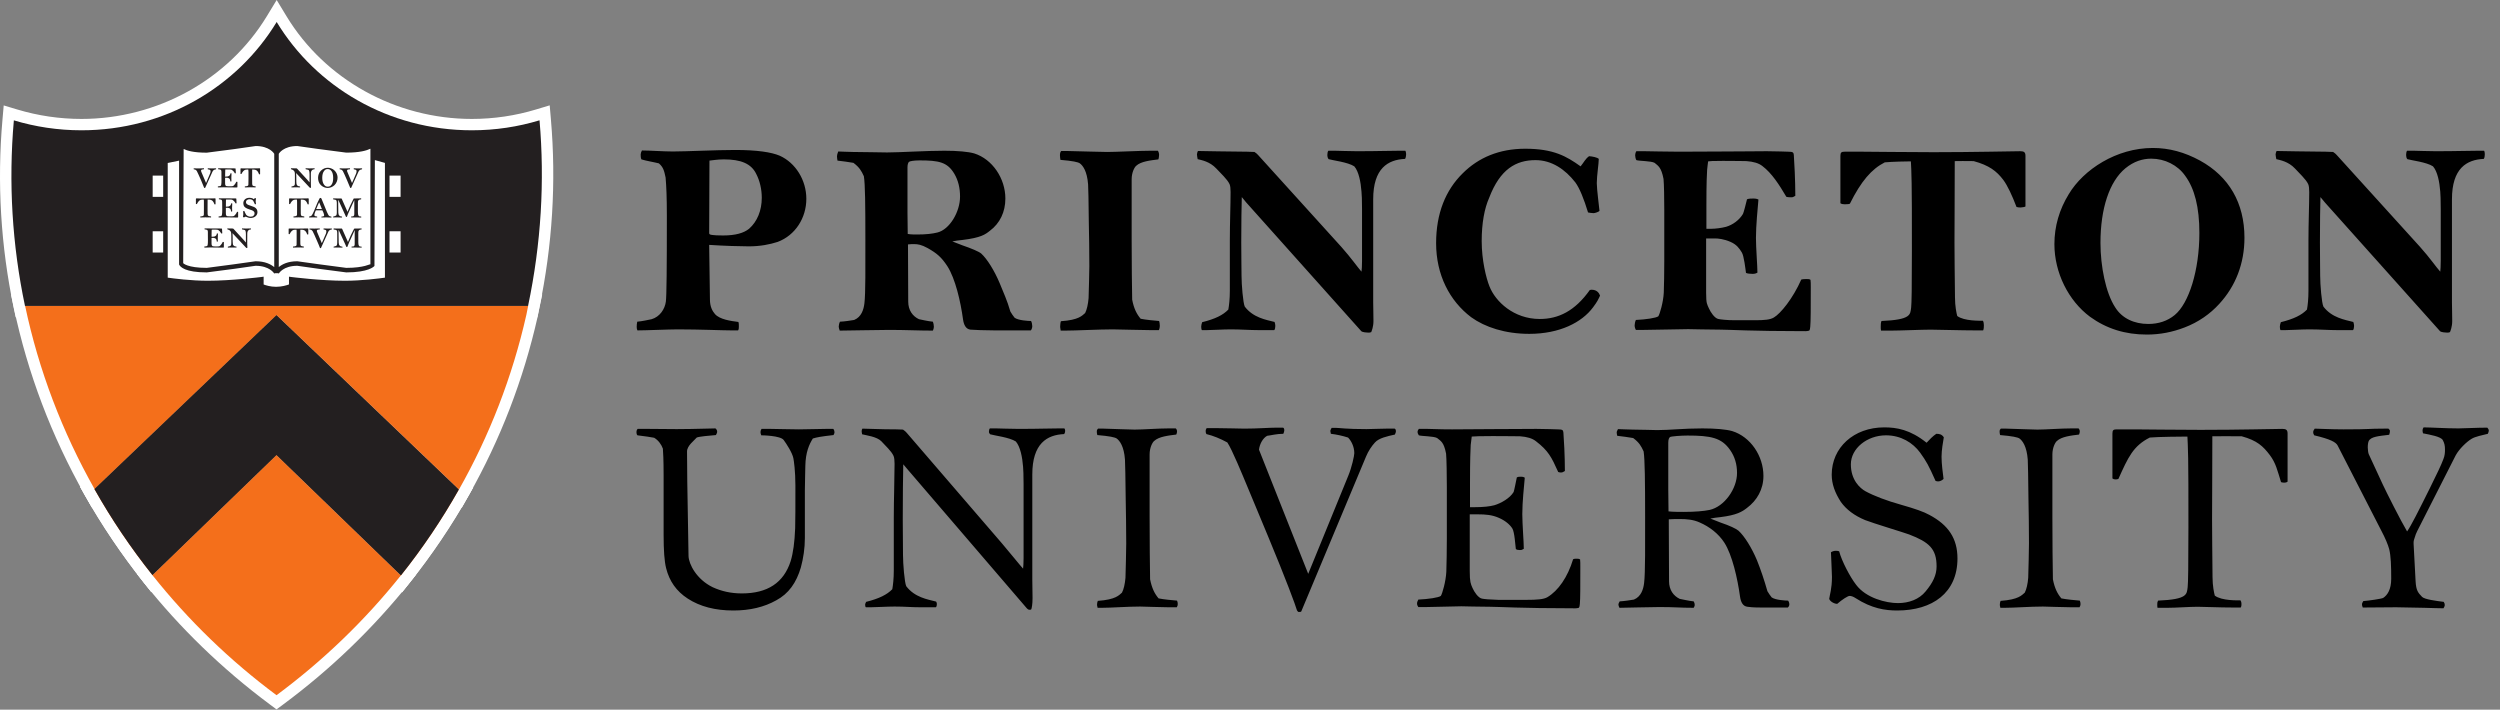 <svg width="155" height="44" viewBox="0 0 155 44" fill="none" xmlns="http://www.w3.org/2000/svg">
<rect x="0" y="0" width="155" height="44" fill="#808080" stroke="none"/>
<path d="M16.933 43.386C14.026 41.223 11.415 38.697 9.172 35.876L8.974 35.627L17.139 27.723L25.33 35.646L25.131 35.896C22.885 38.708 20.27 41.228 17.357 43.386L17.144 43.543L16.933 43.386Z" fill="white"/>
<path d="M17.139 27.232L16.645 27.709L8.956 35.153L8.498 35.596L8.895 36.095C11.156 38.94 13.79 41.487 16.721 43.667L17.144 43.983L17.568 43.669C20.506 41.492 23.143 38.95 25.408 36.116L25.807 35.616L25.348 35.172L17.633 27.709L17.139 27.232ZM17.139 28.215L24.853 35.677C22.615 38.479 20.019 40.973 17.145 43.103C14.24 40.943 11.659 38.435 9.45 35.657L17.139 28.215Z" fill="white"/>
<path d="M17.148 20.025L5.777 30.89L5.553 30.493C3.515 26.884 2.053 23.027 1.21 19.03L1.12 18.606H33.183L32.983 19.581C32.114 23.429 30.696 27.108 28.765 30.524L28.54 30.921L17.148 20.025Z" fill="white"/>
<path d="M33.619 18.253H0.684L0.863 19.102C1.714 23.134 3.188 27.024 5.244 30.666L5.692 31.459L6.352 30.828L17.147 20.514L27.965 30.859L28.625 31.489L29.073 30.696C31.021 27.252 32.452 23.54 33.328 19.663L33.387 19.368L33.44 19.102L33.619 18.253ZM32.747 18.958C32.709 19.142 32.676 19.324 32.636 19.509C31.759 23.394 30.334 27.029 28.456 30.351L17.147 19.536L5.862 30.32C3.864 26.784 2.4 22.958 1.556 18.958L32.747 18.958Z" fill="white"/>
<path d="M17.141 28.706L9.417 36.182L9.173 35.876C7.82 34.174 6.599 32.363 5.546 30.493L5.412 30.254L17.141 19.047L28.891 30.286L28.758 30.523C27.696 32.403 26.477 34.211 25.132 35.896L24.889 36.201L17.141 28.706Z" fill="white"/>
<path d="M17.141 18.559L16.651 19.028L5.364 29.813L4.969 30.19L5.237 30.665C6.3 32.55 7.531 34.378 8.896 36.096L9.383 36.708L9.946 36.163L17.141 29.198L24.361 36.182L24.922 36.726L25.41 36.114C26.766 34.415 27.996 32.591 29.067 30.696L29.335 30.22L28.94 29.843L17.632 19.029L17.141 18.559ZM17.141 19.537L28.449 30.351C27.395 32.219 26.193 33.999 24.855 35.677L17.141 28.215L9.452 35.658C8.11 33.971 6.906 32.187 5.854 30.321L17.141 19.537Z" fill="white"/>
<path d="M17.141 28.706L9.417 36.182L9.173 35.876C7.82 34.174 6.599 32.363 5.546 30.493L5.412 30.254L17.141 19.047L28.891 30.286L28.758 30.523C27.696 32.403 26.477 34.211 25.132 35.896L24.889 36.201L17.141 28.706Z" fill="white"/>
<path d="M17.141 18.559L16.651 19.028L5.364 29.813L4.969 30.19L5.237 30.665C6.3 32.55 7.531 34.378 8.896 36.096L9.383 36.708L9.946 36.163L17.141 29.198L24.361 36.182L24.922 36.726L25.41 36.114C26.766 34.415 27.996 32.591 29.067 30.696L29.335 30.22L28.94 29.843L17.632 19.029L17.141 18.559ZM17.141 19.537L28.449 30.351C27.395 32.219 26.193 33.999 24.855 35.677L17.141 28.215L9.452 35.658C8.11 33.971 6.906 32.187 5.854 30.321L17.141 19.537Z" fill="white"/>
<path d="M1.261 19.319L1.202 19.039C0.399 15.221 0.164 11.315 0.507 7.43L0.545 6.998L0.963 7.124C2.284 7.523 3.66 7.726 5.052 7.726C9.883 7.726 14.404 5.218 16.851 1.182L17.154 0.682L17.458 1.182C19.901 5.218 24.422 7.726 29.253 7.726C30.649 7.726 32.026 7.522 33.348 7.122L33.766 6.995L33.803 7.428C34.139 11.283 33.897 15.189 33.086 19.039L33.028 19.319L1.261 19.319Z" fill="white"/>
<path d="M17.154 0L16.547 1C14.165 4.931 9.759 7.374 5.052 7.374C3.701 7.374 2.358 7.176 1.066 6.787L0.23 6.536L0.155 7.399C-0.192 11.317 0.045 15.263 0.855 19.112L0.973 19.672H33.315L33.433 19.112C34.251 15.227 34.494 11.286 34.156 7.398L34.081 6.531L33.244 6.784C31.956 7.175 30.613 7.374 29.254 7.374C24.545 7.374 20.141 4.932 17.76 1.001L17.154 0ZM17.154 1.365C19.586 5.38 24.093 8.078 29.254 8.078C30.717 8.078 32.125 7.861 33.451 7.459C33.777 11.222 33.556 15.089 32.739 18.967H1.549C0.752 15.186 0.52 11.309 0.859 7.461C2.183 7.861 3.591 8.078 5.052 8.078C10.211 8.078 14.719 5.38 17.154 1.365Z" fill="white"/>
<path d="M9.45 35.658C11.659 38.435 14.239 40.943 17.145 43.103C20.019 40.973 22.615 38.479 24.853 35.677L17.139 28.215L9.45 35.658Z" fill="#F46F1B"/>
<path d="M5.862 30.321L17.148 19.536L28.456 30.351C30.334 27.029 31.76 23.394 32.637 19.509C32.675 19.324 32.709 19.143 32.747 18.958H1.556C2.4 22.958 3.864 26.784 5.862 30.321Z" fill="#F46F1B"/>
<path d="M5.855 30.32C6.906 32.187 8.109 33.971 9.451 35.658L17.141 28.215L24.855 35.677C26.193 33.999 27.395 32.218 28.449 30.351L17.141 19.536L5.855 30.32Z" fill="#F46F1B"/>
<path d="M17.141 27.724L9.488 35.132C8.309 33.621 7.238 32.027 6.298 30.385L17.141 20.025L28.006 30.416C27.058 32.067 25.993 33.65 24.82 35.151L17.141 27.724Z" fill="#231F20"/>
<path d="M17.141 19.536L5.854 30.32C6.906 32.187 8.11 33.97 9.452 35.658L17.141 28.215L24.855 35.677C26.193 34 27.395 32.218 28.449 30.351L17.141 19.536ZM17.141 20.514L27.56 30.479C26.722 31.916 25.794 33.301 24.782 34.623L17.635 27.71L17.141 27.232L16.647 27.71L9.526 34.604C8.509 33.272 7.576 31.88 6.743 30.449L17.141 20.514ZM33.451 7.459C32.125 7.861 30.717 8.078 29.254 8.078C24.093 8.078 19.586 5.381 17.154 1.364C14.719 5.381 10.211 8.078 5.052 8.078C3.591 8.078 2.183 7.861 0.859 7.462C0.52 11.309 0.752 15.186 1.549 18.967H32.74C33.556 15.089 33.777 11.221 33.451 7.459Z" fill="#231F20"/>
<path d="M24.836 12.205V10.886H24.026V9.955L23.176 9.719H23.115V8.929C23.115 8.929 22.822 9.279 21.477 9.279C20.204 9.279 19.457 8.868 18.444 8.868C17.47 8.868 17.172 9.422 17.172 9.422V9.741H17.138V9.422C17.138 9.422 16.834 8.868 15.866 8.868C14.853 8.868 14.106 9.282 12.834 9.282C11.489 9.282 11.256 8.932 11.256 8.932V9.763H11.201L10.279 9.955V10.886H9.466V12.205H10.279V14.338H9.466V15.659H10.279V17.299C10.279 17.299 11.643 17.512 12.905 17.512C14.397 17.512 15.258 17.297 16.226 17.277V17.693C16.226 17.693 16.616 17.886 17.136 17.886C17.662 17.886 18.079 17.693 18.079 17.693V17.277C19.045 17.297 19.906 17.511 21.405 17.511C22.662 17.511 24.026 17.299 24.026 17.299V15.659H24.836V14.338H24.026V12.205H24.836Z" fill="white"/>
<path d="M23.866 17.214C23.52 17.264 22.414 17.407 21.386 17.407C19.912 17.407 18.094 17.178 18.076 17.176L17.917 17.154V17.635C17.777 17.688 17.471 17.782 17.114 17.782C16.764 17.782 16.478 17.688 16.345 17.638V17.154L16.186 17.176C16.168 17.178 14.349 17.407 12.883 17.407C11.852 17.407 10.746 17.264 10.399 17.214V10.105C10.529 10.08 10.915 9.998 11.103 9.959V16.399C11.172 16.547 11.468 16.889 12.821 16.889L14.534 16.666L15.843 16.479C16.717 16.479 16.992 16.941 17.003 16.96L17.044 16.938H17.246L17.284 16.96C17.296 16.941 17.565 16.479 18.433 16.479L19.741 16.663L21.468 16.889C22.839 16.889 23.182 16.531 23.216 16.489L23.242 9.926C23.422 9.976 23.752 10.067 23.866 10.1V17.214ZM11.386 9.236C11.612 9.348 12.019 9.466 12.821 9.466L14.547 9.241L15.854 9.054C16.713 9.054 16.987 9.51 17.003 9.535V16.561C16.793 16.388 16.442 16.198 15.843 16.198L14.473 16.39L12.821 16.608C11.612 16.608 11.361 16.319 11.358 16.317C11.358 16.317 11.383 9.715 11.386 9.236ZM17.284 9.535C17.296 9.516 17.565 9.054 18.433 9.054L19.741 9.238L21.468 9.463C22.304 9.463 22.73 9.334 22.966 9.221V16.388C22.948 16.352 22.608 16.608 21.468 16.608L19.802 16.388L18.433 16.198C17.84 16.198 17.492 16.388 17.284 16.558V9.535ZM23.244 9.632L23.248 8.621L23.002 8.88C22.999 8.883 22.697 9.183 21.468 9.183L19.802 8.962L18.433 8.773C17.681 8.773 17.307 9.078 17.143 9.263C16.979 9.078 16.601 8.773 15.854 8.773L14.486 8.966L12.821 9.185C11.612 9.185 11.361 8.897 11.358 8.894L11.107 8.588L11.103 8.977V9.67L10.117 9.877V17.459L10.236 17.476C10.25 17.479 11.625 17.69 12.883 17.69C14.125 17.69 15.598 17.528 16.063 17.473V17.817L16.14 17.858C16.159 17.867 16.567 18.065 17.114 18.065C17.665 18.065 18.099 17.867 18.117 17.858L18.199 17.82V17.473C18.664 17.528 20.138 17.69 21.386 17.69C22.64 17.69 24.017 17.479 24.03 17.476L24.15 17.459V9.885L23.244 9.632Z" fill="#231F20"/>
<path d="M13.392 10.498C13.281 10.506 13.209 10.563 13.176 10.638L12.722 11.643C12.722 11.643 12.7 11.659 12.686 11.659C12.673 11.659 12.655 11.643 12.644 11.612C12.633 11.577 12.578 11.436 12.459 11.161L12.312 10.833C12.26 10.712 12.219 10.632 12.205 10.608C12.152 10.517 12.086 10.508 12.014 10.498C12.005 10.487 12.005 10.476 12.005 10.467C12.005 10.456 12.005 10.451 12.011 10.437H12.086C12.171 10.437 12.243 10.443 12.307 10.443C12.382 10.443 12.506 10.434 12.589 10.434H12.639C12.647 10.437 12.65 10.454 12.65 10.461C12.65 10.467 12.65 10.487 12.644 10.494C12.589 10.501 12.465 10.498 12.465 10.574C12.465 10.591 12.467 10.621 12.476 10.641L12.775 11.345L13.023 10.762C13.046 10.714 13.057 10.661 13.056 10.608C13.056 10.541 13.01 10.512 12.885 10.498C12.883 10.489 12.877 10.478 12.877 10.47C12.877 10.459 12.883 10.443 12.885 10.434H12.921C12.977 10.434 13.032 10.443 13.156 10.443C13.178 10.443 13.264 10.437 13.306 10.437H13.392C13.397 10.448 13.403 10.454 13.403 10.465C13.403 10.473 13.397 10.489 13.392 10.498ZM14.656 11.623C14.293 11.623 14.098 11.616 14.047 11.616C14.009 11.616 13.921 11.612 13.876 11.612C13.826 11.612 13.71 11.621 13.582 11.621L13.511 11.618C13.505 11.607 13.505 11.601 13.505 11.59C13.505 11.582 13.505 11.569 13.508 11.558C13.604 11.549 13.674 11.533 13.691 11.518C13.71 11.494 13.724 11.444 13.729 11.337C13.729 11.282 13.732 11.222 13.732 11.158C13.732 11.068 13.729 10.957 13.729 10.825V10.638C13.726 10.509 13.662 10.509 13.527 10.492C13.525 10.481 13.522 10.47 13.522 10.462C13.522 10.453 13.525 10.434 13.533 10.431H13.599C13.644 10.431 13.762 10.434 13.989 10.434C14.197 10.434 14.399 10.437 14.443 10.437C14.47 10.437 14.551 10.44 14.568 10.44C14.595 10.44 14.607 10.442 14.607 10.467L14.623 10.737C14.607 10.745 14.603 10.748 14.59 10.748C14.579 10.748 14.57 10.748 14.562 10.745C14.482 10.611 14.443 10.583 14.382 10.539C14.36 10.522 14.327 10.511 14.277 10.509C14.261 10.509 14.219 10.506 14.117 10.506C14.034 10.506 13.992 10.509 13.981 10.509C13.967 10.509 13.97 10.509 13.965 10.555C13.961 10.583 13.959 10.638 13.959 10.794V10.949H14C14.053 10.949 14.105 10.943 14.136 10.935C14.183 10.921 14.233 10.888 14.258 10.85C14.269 10.836 14.28 10.77 14.286 10.751C14.293 10.745 14.308 10.743 14.324 10.743C14.335 10.742 14.346 10.745 14.355 10.751C14.352 10.8 14.344 10.891 14.344 11.007C14.344 11.065 14.349 11.191 14.349 11.244C14.338 11.252 14.333 11.252 14.316 11.252C14.308 11.252 14.291 11.252 14.283 11.249C14.271 11.148 14.255 11.079 14.169 11.043C14.122 11.023 14.083 11.018 14.036 11.018C14.011 11.018 13.981 11.021 13.956 11.023V11.335C13.956 11.406 13.961 11.45 13.972 11.475C13.981 11.494 14.009 11.535 14.045 11.54C14.061 11.543 14.092 11.549 14.155 11.549H14.327C14.371 11.549 14.435 11.543 14.457 11.529C14.499 11.502 14.609 11.384 14.648 11.273C14.665 11.268 14.673 11.268 14.684 11.268C14.695 11.268 14.706 11.271 14.72 11.277V11.59C14.72 11.621 14.7 11.623 14.656 11.623ZM16.095 10.809C16.087 10.809 16.075 10.805 16.062 10.805C16.034 10.731 16 10.665 15.973 10.629C15.923 10.569 15.876 10.527 15.752 10.514C15.724 10.511 15.657 10.511 15.635 10.511L15.633 11.037C15.633 11.119 15.633 11.216 15.635 11.398C15.639 11.535 15.699 11.535 15.843 11.554C15.852 11.568 15.854 11.579 15.854 11.587C15.854 11.598 15.851 11.608 15.846 11.618H15.794C15.71 11.618 15.544 11.612 15.492 11.612C15.456 11.612 15.274 11.621 15.187 11.621C15.179 11.607 15.176 11.607 15.176 11.587C15.176 11.579 15.179 11.568 15.185 11.557C15.376 11.543 15.395 11.507 15.4 11.447C15.406 11.409 15.406 11.251 15.406 11.092V10.657C15.406 10.602 15.403 10.547 15.395 10.511C15.359 10.511 15.243 10.511 15.209 10.525C15.112 10.56 15.043 10.641 14.969 10.787C14.96 10.789 14.946 10.789 14.938 10.789C14.927 10.789 14.916 10.787 14.911 10.778V10.473C14.911 10.445 14.913 10.437 14.946 10.437C14.975 10.437 15.019 10.44 15.077 10.44C15.118 10.44 15.292 10.442 15.511 10.442C15.799 10.442 16.012 10.434 16.067 10.434C16.095 10.434 16.115 10.434 16.126 10.445C16.128 10.451 16.126 10.473 16.126 10.489V10.794C16.12 10.805 16.106 10.809 16.095 10.809ZM13.334 12.672C13.322 12.672 13.314 12.669 13.297 12.669C13.273 12.595 13.239 12.529 13.209 12.493C13.162 12.432 13.113 12.391 12.987 12.378C12.96 12.374 12.894 12.374 12.872 12.374L12.869 12.9C12.869 12.983 12.869 13.079 12.872 13.261C12.874 13.399 12.938 13.399 13.082 13.418C13.088 13.428 13.09 13.439 13.09 13.451C13.09 13.462 13.09 13.47 13.084 13.481H13.032C12.947 13.481 12.78 13.476 12.73 13.476C12.694 13.476 12.511 13.484 12.423 13.484C12.418 13.47 12.415 13.47 12.415 13.451C12.415 13.443 12.418 13.432 12.42 13.421C12.611 13.407 12.631 13.371 12.639 13.311C12.642 13.272 12.642 13.115 12.642 12.955V12.52C12.642 12.465 12.642 12.411 12.633 12.374C12.597 12.374 12.478 12.374 12.445 12.389C12.349 12.424 12.282 12.504 12.208 12.65C12.196 12.652 12.183 12.652 12.174 12.652C12.169 12.653 12.164 12.652 12.159 12.65C12.154 12.648 12.15 12.645 12.146 12.641V12.336C12.146 12.309 12.152 12.3 12.183 12.3C12.213 12.3 12.254 12.303 12.312 12.303C12.357 12.303 12.531 12.306 12.75 12.306C13.035 12.306 13.25 12.298 13.303 12.298C13.334 12.298 13.353 12.298 13.361 12.309C13.367 12.314 13.364 12.336 13.364 12.353V12.658C13.361 12.662 13.356 12.666 13.351 12.669C13.345 12.671 13.339 12.672 13.334 12.672ZM14.7 13.487C14.341 13.487 14.141 13.478 14.095 13.478C14.055 13.478 13.967 13.476 13.92 13.476C13.873 13.476 13.754 13.484 13.63 13.484L13.557 13.481C13.552 13.47 13.55 13.465 13.55 13.454C13.55 13.445 13.55 13.432 13.555 13.421C13.652 13.412 13.721 13.396 13.734 13.382C13.756 13.358 13.768 13.307 13.774 13.2C13.776 13.146 13.779 13.085 13.779 13.022C13.779 12.931 13.776 12.821 13.776 12.688C13.776 12.595 13.774 12.54 13.774 12.501C13.771 12.372 13.71 12.372 13.574 12.355C13.569 12.346 13.566 12.336 13.566 12.325C13.566 12.317 13.572 12.297 13.579 12.295H13.643C13.69 12.295 13.807 12.297 14.033 12.297C14.244 12.297 14.443 12.3 14.49 12.3C14.515 12.3 14.598 12.303 14.611 12.303C14.642 12.303 14.653 12.306 14.653 12.331L14.667 12.601C14.653 12.609 14.648 12.612 14.634 12.612C14.626 12.612 14.617 12.612 14.606 12.609C14.529 12.474 14.49 12.446 14.427 12.402C14.405 12.386 14.374 12.375 14.324 12.372C14.307 12.372 14.266 12.369 14.161 12.369C14.081 12.369 14.037 12.372 14.028 12.372C14.011 12.372 14.014 12.372 14.009 12.418C14.009 12.446 14.006 12.501 14.006 12.658V12.812H14.044C14.1 12.812 14.152 12.807 14.18 12.799C14.23 12.785 14.277 12.752 14.305 12.713C14.313 12.699 14.327 12.634 14.33 12.614C14.342 12.608 14.355 12.605 14.368 12.605C14.383 12.605 14.394 12.609 14.401 12.614C14.399 12.663 14.388 12.754 14.388 12.87C14.388 12.928 14.396 13.055 14.396 13.107C14.383 13.115 14.379 13.115 14.363 13.115C14.352 13.115 14.338 13.115 14.327 13.113C14.316 13.01 14.302 12.942 14.213 12.906C14.166 12.886 14.128 12.881 14.084 12.881C14.059 12.881 14.028 12.884 14.003 12.886V13.198C14.003 13.269 14.009 13.313 14.017 13.338C14.028 13.358 14.055 13.398 14.089 13.404C14.106 13.407 14.139 13.412 14.199 13.412H14.374C14.418 13.412 14.479 13.407 14.501 13.393C14.545 13.365 14.656 13.247 14.695 13.137C14.708 13.131 14.72 13.131 14.731 13.131C14.739 13.131 14.753 13.135 14.764 13.14V13.454C14.764 13.484 14.744 13.487 14.7 13.487ZM15.541 13.514C15.441 13.514 15.331 13.476 15.264 13.443C15.251 13.436 15.236 13.432 15.22 13.431C15.207 13.431 15.171 13.451 15.132 13.478C15.104 13.478 15.071 13.465 15.063 13.443C15.063 13.418 15.085 13.344 15.085 13.297C15.085 13.269 15.076 13.135 15.074 13.104C15.085 13.088 15.107 13.079 15.126 13.079H15.146C15.171 13.129 15.22 13.258 15.257 13.311C15.331 13.396 15.441 13.434 15.522 13.434C15.611 13.434 15.677 13.418 15.716 13.376C15.771 13.324 15.782 13.291 15.782 13.233C15.782 13.189 15.774 13.153 15.749 13.126C15.719 13.088 15.693 13.071 15.625 13.038C15.572 13.013 15.386 12.966 15.32 12.93C15.237 12.892 15.195 12.859 15.154 12.815C15.104 12.752 15.085 12.667 15.085 12.598C15.085 12.408 15.237 12.264 15.453 12.264C15.534 12.264 15.644 12.273 15.738 12.347C15.76 12.323 15.783 12.3 15.807 12.278C15.843 12.278 15.868 12.297 15.871 12.311C15.868 12.339 15.851 12.413 15.851 12.474C15.851 12.504 15.871 12.631 15.871 12.65C15.857 12.656 15.843 12.667 15.824 12.667C15.818 12.667 15.81 12.663 15.802 12.661C15.768 12.603 15.738 12.507 15.702 12.454C15.647 12.38 15.569 12.353 15.464 12.353C15.345 12.353 15.248 12.427 15.248 12.529C15.248 12.627 15.328 12.674 15.395 12.705C15.454 12.728 15.514 12.749 15.574 12.768C15.663 12.799 15.729 12.821 15.766 12.84C15.904 12.912 15.962 13.013 15.962 13.153C15.962 13.374 15.763 13.514 15.541 13.514ZM13.815 15.353C13.452 15.353 13.256 15.345 13.206 15.345C13.168 15.345 13.079 15.342 13.035 15.342C12.985 15.342 12.869 15.351 12.741 15.351L12.67 15.347C12.664 15.336 12.664 15.331 12.664 15.32C12.664 15.311 12.664 15.298 12.666 15.287C12.763 15.279 12.832 15.262 12.849 15.248C12.869 15.224 12.883 15.174 12.888 15.066C12.888 15.012 12.891 14.951 12.891 14.888C12.891 14.797 12.888 14.687 12.888 14.555V14.368C12.885 14.239 12.821 14.238 12.686 14.222C12.683 14.212 12.681 14.202 12.681 14.191C12.681 14.183 12.683 14.164 12.692 14.161H12.758C12.803 14.161 12.921 14.164 13.148 14.164C13.356 14.164 13.558 14.166 13.602 14.166C13.629 14.166 13.71 14.17 13.726 14.17C13.754 14.17 13.765 14.172 13.765 14.197L13.782 14.467C13.765 14.475 13.762 14.478 13.749 14.478C13.738 14.478 13.729 14.478 13.721 14.475C13.64 14.34 13.602 14.313 13.541 14.268C13.519 14.252 13.485 14.241 13.436 14.238C13.419 14.238 13.378 14.235 13.275 14.235C13.193 14.235 13.151 14.238 13.14 14.238C13.126 14.238 13.129 14.239 13.123 14.285C13.12 14.313 13.118 14.368 13.118 14.524V14.678H13.159C13.212 14.678 13.264 14.673 13.295 14.665C13.342 14.651 13.392 14.618 13.416 14.58C13.427 14.566 13.439 14.5 13.444 14.48C13.452 14.475 13.466 14.473 13.483 14.473C13.494 14.472 13.504 14.475 13.514 14.48C13.511 14.53 13.503 14.62 13.503 14.736C13.503 14.794 13.508 14.921 13.508 14.973C13.497 14.981 13.491 14.981 13.474 14.981C13.466 14.981 13.45 14.981 13.441 14.979C13.43 14.877 13.414 14.808 13.328 14.772C13.281 14.753 13.242 14.747 13.195 14.747C13.17 14.747 13.14 14.75 13.115 14.753V15.064C13.115 15.135 13.12 15.18 13.131 15.204C13.14 15.224 13.168 15.264 13.204 15.27C13.22 15.273 13.25 15.279 13.314 15.279H13.485C13.53 15.279 13.594 15.273 13.616 15.259C13.657 15.232 13.768 15.113 13.806 15.003C13.823 14.998 13.832 14.998 13.842 14.998C13.854 14.998 13.865 15.001 13.879 15.006V15.32C13.879 15.351 13.859 15.353 13.815 15.353ZM15.558 14.222C15.436 14.227 15.332 14.294 15.332 14.486L15.328 15.097C15.328 15.122 15.339 15.295 15.339 15.361C15.32 15.372 15.301 15.381 15.29 15.381C15.284 15.381 15.273 15.372 15.259 15.361L14.415 14.458L14.424 14.643L14.427 14.976C14.427 15 14.432 15.064 14.438 15.111C14.443 15.185 14.465 15.21 14.498 15.238C14.54 15.274 14.609 15.284 14.659 15.29C14.664 15.298 14.667 15.308 14.667 15.317C14.666 15.328 14.662 15.338 14.656 15.347H14.565C14.487 15.347 14.427 15.345 14.347 15.345C14.294 15.345 14.219 15.35 14.166 15.35H14.128C14.125 15.342 14.125 15.328 14.125 15.323C14.125 15.317 14.125 15.306 14.13 15.292C14.192 15.287 14.285 15.259 14.321 15.21C14.335 15.18 14.341 15.125 14.341 15.067V14.64C14.341 14.572 14.338 14.536 14.335 14.47C14.332 14.414 14.321 14.373 14.294 14.34C14.291 14.332 14.263 14.305 14.236 14.277C14.208 14.255 14.141 14.236 14.1 14.219C14.095 14.21 14.093 14.201 14.092 14.191C14.092 14.183 14.094 14.169 14.1 14.162H14.13C14.155 14.162 14.285 14.167 14.385 14.167H14.443C14.454 14.172 14.473 14.183 14.479 14.191L15.104 14.871C15.151 14.924 15.212 14.992 15.246 15.036V14.546C15.246 14.481 15.243 14.434 15.24 14.409C15.235 14.36 15.223 14.316 15.204 14.282C15.184 14.252 15.068 14.236 15.007 14.222C15.002 14.211 15.002 14.197 15.002 14.186C15.002 14.18 15.002 14.172 15.005 14.162H15.04C15.099 14.162 15.193 14.169 15.251 14.169C15.395 14.169 15.439 14.164 15.511 14.164H15.558C15.563 14.175 15.563 14.186 15.563 14.194C15.563 14.2 15.563 14.213 15.558 14.222ZM19.501 10.492C19.382 10.498 19.274 10.563 19.274 10.757V11.367C19.274 11.392 19.282 11.566 19.282 11.632C19.266 11.643 19.244 11.651 19.235 11.651C19.227 11.651 19.218 11.643 19.202 11.632L18.358 10.729L18.37 10.913L18.372 11.246C18.372 11.271 18.378 11.334 18.381 11.381C18.389 11.455 18.411 11.48 18.441 11.508C18.485 11.544 18.555 11.555 18.602 11.56C18.607 11.568 18.61 11.578 18.61 11.588C18.609 11.598 18.606 11.608 18.602 11.617H18.507C18.433 11.617 18.372 11.615 18.289 11.615C18.237 11.615 18.164 11.62 18.112 11.62H18.073C18.07 11.612 18.069 11.602 18.067 11.593C18.067 11.588 18.067 11.577 18.076 11.563C18.134 11.557 18.228 11.53 18.264 11.48C18.281 11.45 18.284 11.395 18.284 11.337V10.911C18.284 10.842 18.284 10.806 18.281 10.74C18.278 10.684 18.264 10.643 18.239 10.61C18.233 10.602 18.208 10.575 18.178 10.547C18.153 10.525 18.084 10.506 18.042 10.489C18.04 10.478 18.037 10.465 18.037 10.461C18.038 10.451 18.039 10.441 18.042 10.432H18.076C18.098 10.432 18.228 10.437 18.328 10.437H18.386C18.397 10.443 18.416 10.454 18.425 10.461L19.05 11.142C19.097 11.194 19.158 11.263 19.191 11.307V10.817C19.191 10.751 19.185 10.704 19.183 10.679C19.18 10.635 19.168 10.591 19.147 10.552C19.127 10.523 19.011 10.506 18.953 10.492C18.948 10.481 18.945 10.469 18.945 10.456C18.945 10.451 18.945 10.443 18.95 10.432H18.986C19.045 10.432 19.138 10.44 19.196 10.44C19.337 10.44 19.384 10.434 19.457 10.434H19.501C19.506 10.444 19.509 10.454 19.509 10.465C19.509 10.474 19.506 10.484 19.501 10.492ZM20.55 10.605C20.491 10.528 20.42 10.481 20.312 10.481C20.212 10.481 20.148 10.525 20.09 10.605C20.019 10.696 19.979 10.841 19.979 11.026C19.979 11.207 20.019 11.351 20.085 11.441C20.145 11.53 20.214 11.574 20.32 11.574C20.447 11.574 20.522 11.514 20.58 11.411C20.633 11.32 20.657 11.194 20.657 11.029C20.657 10.833 20.619 10.696 20.55 10.605ZM20.743 11.474C20.628 11.587 20.466 11.654 20.317 11.654C20.176 11.654 20.013 11.593 19.899 11.483C19.775 11.365 19.72 11.205 19.72 11.029C19.72 10.861 19.775 10.701 19.899 10.58C20.032 10.453 20.176 10.401 20.32 10.401C20.425 10.401 20.522 10.429 20.635 10.489C20.821 10.607 20.929 10.803 20.929 11.017C20.929 11.185 20.862 11.354 20.743 11.474ZM22.442 10.498C22.334 10.506 22.263 10.563 22.229 10.638L21.775 11.643C21.775 11.643 21.753 11.659 21.739 11.659C21.725 11.659 21.706 11.643 21.698 11.612C21.687 11.577 21.631 11.436 21.51 11.161L21.366 10.833C21.313 10.712 21.271 10.632 21.258 10.608C21.202 10.517 21.139 10.508 21.067 10.498C21.056 10.487 21.056 10.476 21.056 10.467C21.056 10.456 21.056 10.451 21.064 10.437H21.139C21.222 10.437 21.294 10.443 21.357 10.443C21.432 10.443 21.557 10.434 21.643 10.434H21.689C21.701 10.437 21.703 10.454 21.703 10.461C21.703 10.467 21.703 10.487 21.698 10.494C21.64 10.501 21.518 10.498 21.518 10.574C21.518 10.591 21.518 10.621 21.529 10.641L21.825 11.345L22.077 10.762C22.097 10.713 22.108 10.661 22.108 10.608C22.108 10.541 22.061 10.512 21.935 10.498C21.933 10.489 21.93 10.478 21.93 10.47C21.93 10.459 21.933 10.443 21.935 10.434H21.972C22.027 10.434 22.082 10.443 22.209 10.443C22.229 10.443 22.318 10.437 22.359 10.437H22.445C22.451 10.448 22.453 10.454 22.453 10.465C22.453 10.473 22.451 10.489 22.442 10.498ZM19.111 12.672C19.1 12.672 19.092 12.669 19.075 12.669C19.05 12.595 19.016 12.529 18.986 12.493C18.939 12.432 18.89 12.391 18.765 12.378C18.737 12.374 18.671 12.374 18.649 12.374L18.646 12.9C18.646 12.983 18.646 13.079 18.649 13.261C18.651 13.399 18.715 13.399 18.859 13.418C18.868 13.432 18.868 13.443 18.868 13.451C18.868 13.462 18.868 13.47 18.862 13.481H18.809C18.724 13.481 18.558 13.476 18.507 13.476C18.472 13.476 18.289 13.484 18.201 13.484C18.195 13.47 18.192 13.47 18.192 13.451C18.192 13.443 18.195 13.432 18.197 13.421C18.389 13.407 18.408 13.371 18.416 13.311C18.419 13.272 18.419 13.115 18.419 12.955V12.52C18.419 12.465 18.419 12.411 18.411 12.374C18.374 12.374 18.256 12.374 18.223 12.389C18.126 12.424 18.06 12.504 17.985 12.65C17.974 12.652 17.96 12.652 17.951 12.652C17.946 12.653 17.941 12.652 17.936 12.65C17.931 12.648 17.927 12.645 17.924 12.641V12.336C17.924 12.309 17.929 12.3 17.96 12.3C17.99 12.3 18.031 12.303 18.09 12.303C18.134 12.303 18.308 12.306 18.527 12.306C18.812 12.306 19.027 12.298 19.08 12.298C19.111 12.298 19.13 12.298 19.138 12.309C19.144 12.314 19.141 12.336 19.141 12.353V12.658C19.138 12.662 19.133 12.666 19.128 12.669C19.122 12.671 19.117 12.672 19.111 12.672ZM19.789 12.543H19.786C19.761 12.59 19.717 12.691 19.7 12.735C19.636 12.889 19.614 12.942 19.603 12.964H19.96C19.933 12.892 19.841 12.675 19.789 12.543ZM20.544 13.486H20.45C20.389 13.486 20.32 13.479 20.248 13.479C20.135 13.479 19.991 13.486 19.935 13.486C19.93 13.481 19.927 13.47 19.927 13.457C19.927 13.448 19.93 13.437 19.933 13.428C20.049 13.423 20.096 13.404 20.096 13.357C20.096 13.338 20.096 13.3 20.06 13.203C20.024 13.115 20.004 13.076 19.996 13.055C19.991 13.047 19.988 13.041 19.963 13.041H19.587C19.561 13.071 19.532 13.154 19.498 13.269C19.49 13.3 19.49 13.327 19.49 13.338C19.49 13.377 19.526 13.421 19.659 13.423C19.665 13.433 19.667 13.445 19.667 13.457C19.667 13.465 19.667 13.473 19.665 13.484H19.631C19.543 13.484 19.517 13.479 19.424 13.479C19.362 13.479 19.216 13.484 19.166 13.484C19.163 13.473 19.161 13.47 19.161 13.459C19.161 13.451 19.161 13.443 19.166 13.428C19.238 13.412 19.304 13.393 19.338 13.341C19.357 13.313 19.421 13.203 19.49 13.033C19.556 12.873 19.636 12.672 19.672 12.59C19.723 12.485 19.739 12.452 19.756 12.416C19.775 12.374 19.797 12.333 19.819 12.292C19.83 12.278 19.855 12.27 19.866 12.27C19.886 12.27 19.911 12.281 19.919 12.295C19.93 12.316 19.944 12.339 19.946 12.352C20.015 12.518 20.071 12.664 20.157 12.867C20.201 12.969 20.223 13.036 20.27 13.143C20.303 13.209 20.323 13.261 20.356 13.321C20.4 13.412 20.472 13.412 20.544 13.432C20.547 13.44 20.555 13.448 20.555 13.459C20.555 13.47 20.549 13.476 20.544 13.486ZM22.392 13.487L21.908 13.481H21.776C21.771 13.472 21.768 13.461 21.767 13.451C21.767 13.434 21.77 13.432 21.778 13.421C21.803 13.418 21.867 13.421 21.897 13.41C21.947 13.387 21.967 13.338 21.967 13.267V12.411H21.963L21.709 12.966C21.681 13.027 21.648 13.093 21.62 13.159C21.562 13.289 21.532 13.376 21.515 13.429C21.507 13.451 21.488 13.451 21.477 13.451C21.46 13.451 21.449 13.445 21.44 13.418C21.407 13.347 21.385 13.3 21.374 13.269L20.976 12.397H20.968V12.62L20.976 13.176C20.976 13.347 21.064 13.427 21.2 13.427C21.205 13.435 21.209 13.444 21.211 13.454C21.21 13.464 21.207 13.474 21.203 13.484C21.194 13.484 21.167 13.487 21.141 13.487C21.125 13.487 21.037 13.478 20.909 13.478C20.873 13.478 20.798 13.481 20.74 13.481H20.66C20.658 13.47 20.654 13.462 20.654 13.451C20.654 13.448 20.658 13.434 20.66 13.427C20.694 13.418 20.809 13.39 20.835 13.365C20.86 13.341 20.882 13.291 20.882 13.173V12.562C20.879 12.465 20.868 12.427 20.82 12.394C20.802 12.38 20.727 12.372 20.663 12.364C20.658 12.353 20.655 12.342 20.654 12.331C20.654 12.322 20.658 12.311 20.663 12.297C20.71 12.297 20.793 12.303 20.876 12.303H21.167C21.178 12.311 21.183 12.317 21.192 12.333L21.548 13.137L21.612 12.977C21.668 12.848 21.748 12.652 21.861 12.444C21.886 12.397 21.916 12.336 21.933 12.306L22.387 12.297C22.392 12.309 22.398 12.317 22.398 12.328C22.398 12.338 22.395 12.349 22.39 12.358C22.34 12.367 22.254 12.367 22.212 12.435C22.199 12.458 22.19 12.479 22.19 12.576V13.151C22.19 13.371 22.246 13.393 22.27 13.41C22.284 13.418 22.354 13.427 22.392 13.427C22.398 13.437 22.401 13.445 22.401 13.456C22.401 13.473 22.395 13.476 22.392 13.487ZM19.083 14.538C19.072 14.538 19.064 14.535 19.047 14.535C19.023 14.461 18.989 14.395 18.959 14.359C18.912 14.299 18.862 14.257 18.737 14.244C18.709 14.241 18.643 14.241 18.621 14.241L18.618 14.767C18.618 14.849 18.618 14.945 18.621 15.128C18.624 15.264 18.687 15.264 18.831 15.284C18.837 15.294 18.84 15.305 18.839 15.317C18.839 15.328 18.839 15.336 18.834 15.347H18.782C18.696 15.347 18.53 15.342 18.48 15.342C18.444 15.342 18.261 15.351 18.173 15.351C18.168 15.336 18.164 15.336 18.164 15.317C18.164 15.309 18.168 15.298 18.17 15.287C18.361 15.273 18.381 15.237 18.389 15.177C18.392 15.139 18.392 14.981 18.392 14.822V14.387C18.392 14.332 18.392 14.277 18.383 14.241C18.347 14.241 18.228 14.241 18.195 14.255C18.098 14.29 18.031 14.37 17.957 14.516C17.946 14.519 17.932 14.519 17.924 14.519C17.919 14.519 17.913 14.518 17.909 14.516C17.904 14.514 17.899 14.511 17.896 14.508V14.203C17.896 14.175 17.902 14.167 17.932 14.167C17.963 14.167 18.004 14.17 18.062 14.17C18.106 14.17 18.281 14.172 18.499 14.172C18.784 14.172 19 14.164 19.052 14.164C19.083 14.164 19.103 14.164 19.111 14.175C19.116 14.181 19.114 14.203 19.114 14.219V14.524C19.11 14.529 19.106 14.533 19.1 14.535C19.095 14.537 19.089 14.539 19.083 14.538ZM20.569 14.227C20.461 14.235 20.389 14.293 20.356 14.367L19.902 15.372C19.902 15.372 19.88 15.389 19.866 15.389C19.852 15.389 19.832 15.372 19.825 15.342C19.814 15.306 19.759 15.166 19.637 14.891L19.493 14.563C19.44 14.442 19.398 14.362 19.385 14.338C19.329 14.247 19.265 14.238 19.194 14.227C19.183 14.216 19.183 14.205 19.183 14.197C19.183 14.186 19.183 14.18 19.191 14.167H19.265C19.349 14.167 19.42 14.172 19.484 14.172C19.559 14.172 19.683 14.164 19.77 14.164H19.816C19.827 14.167 19.83 14.183 19.83 14.191C19.83 14.197 19.83 14.216 19.825 14.224C19.766 14.23 19.645 14.227 19.645 14.304C19.645 14.321 19.645 14.351 19.655 14.37L19.952 15.075L20.204 14.492C20.224 14.443 20.234 14.39 20.234 14.338C20.234 14.271 20.187 14.241 20.062 14.227C20.06 14.219 20.057 14.208 20.057 14.2C20.057 14.189 20.06 14.172 20.062 14.164H20.098C20.154 14.164 20.209 14.172 20.337 14.172C20.356 14.172 20.445 14.167 20.485 14.167H20.572C20.578 14.178 20.58 14.183 20.58 14.194C20.58 14.202 20.578 14.219 20.569 14.227ZM22.417 15.353L21.936 15.347H21.8C21.795 15.336 21.795 15.322 21.795 15.317C21.795 15.3 21.795 15.298 21.803 15.287C21.831 15.284 21.892 15.287 21.925 15.276C21.972 15.254 21.991 15.204 21.991 15.133V14.439C21.991 14.439 21.994 14.313 21.994 14.277H21.988L21.737 14.832C21.706 14.893 21.676 14.959 21.645 15.026C21.59 15.155 21.556 15.243 21.54 15.295C21.534 15.317 21.516 15.317 21.501 15.317C21.487 15.317 21.476 15.311 21.465 15.284C21.435 15.213 21.413 15.166 21.401 15.135L21 14.263H20.992V14.486L21 15.042C21.003 15.213 21.089 15.293 21.228 15.293C21.233 15.3 21.235 15.317 21.235 15.32C21.235 15.328 21.235 15.339 21.23 15.351C21.219 15.351 21.194 15.353 21.166 15.353C21.15 15.353 21.064 15.345 20.936 15.345C20.898 15.345 20.823 15.347 20.768 15.347H20.688C20.683 15.336 20.679 15.328 20.679 15.317C20.679 15.315 20.683 15.3 20.688 15.293C20.719 15.284 20.837 15.257 20.863 15.232C20.885 15.207 20.907 15.157 20.907 15.039L20.909 14.758L20.907 14.428C20.904 14.332 20.896 14.293 20.845 14.26C20.826 14.246 20.752 14.238 20.69 14.23C20.684 14.22 20.68 14.209 20.679 14.197C20.679 14.188 20.683 14.178 20.69 14.164C20.735 14.164 20.821 14.17 20.901 14.17H21.194C21.202 14.177 21.211 14.183 21.217 14.199L21.573 15.003L21.64 14.843C21.692 14.714 21.775 14.519 21.889 14.31C21.91 14.263 21.944 14.203 21.961 14.172L22.412 14.164C22.417 14.175 22.426 14.183 22.426 14.194C22.426 14.205 22.42 14.213 22.415 14.224C22.367 14.233 22.282 14.233 22.24 14.301C22.226 14.324 22.215 14.346 22.215 14.442V15.017C22.215 15.237 22.271 15.259 22.298 15.276C22.309 15.284 22.379 15.293 22.417 15.293C22.426 15.304 22.428 15.311 22.428 15.322C22.428 15.339 22.423 15.342 22.417 15.353Z" fill="#231F20"/>
<path d="M49.993 12.326C49.993 11.172 49.329 10.096 48.341 9.653C47.832 9.436 46.936 9.298 45.577 9.298C44.387 9.298 42.533 9.392 41.717 9.392C41.144 9.392 40.279 9.329 39.8 9.329C39.754 9.405 39.722 9.512 39.722 9.573C39.722 9.637 39.722 9.804 39.769 9.882C40.062 9.975 40.541 10.049 40.851 10.129C41.113 10.358 41.175 10.559 41.267 11.005C41.313 11.541 41.345 12.219 41.345 13.386C41.345 16.628 41.33 18.332 41.283 18.701C41.222 19.163 40.913 19.639 40.402 19.79C40.17 19.837 39.83 19.915 39.508 19.945C39.486 20.051 39.475 20.159 39.475 20.267C39.475 20.391 39.492 20.407 39.521 20.485C40.015 20.485 41.468 20.421 42.024 20.421C43.399 20.421 44.804 20.485 45.375 20.485H45.762C45.809 20.421 45.809 20.314 45.809 20.24C45.809 20.146 45.809 20.022 45.778 19.961C45.313 19.901 44.62 19.808 44.326 19.469C44.171 19.287 44.016 19.023 44.016 18.563L43.969 15.183C44.896 15.243 45.885 15.274 46.426 15.274C47.136 15.274 47.738 15.153 48.216 14.998C49.313 14.586 49.993 13.507 49.993 12.326ZM47.23 12.262C47.23 13.047 46.951 13.738 46.442 14.184C46.117 14.445 45.607 14.599 44.835 14.599C44.511 14.599 44.262 14.586 44.171 14.569C44.048 14.552 43.969 14.539 43.969 14.459L43.986 9.958C44.171 9.945 44.434 9.882 44.882 9.882C45.932 9.882 46.581 10.143 46.889 10.79C47.104 11.203 47.23 11.726 47.23 12.262ZM64.001 20.223C64.001 20.146 63.971 19.961 63.924 19.901C63.77 19.901 63.138 19.87 62.906 19.7C62.828 19.609 62.705 19.425 62.642 19.314C62.441 18.61 62.211 18.134 61.978 17.551C61.654 16.782 61.207 16.058 60.836 15.72C60.696 15.599 60.218 15.398 59.677 15.213C59.43 15.122 59.23 15.045 59.044 14.968C59.275 14.922 59.383 14.905 59.677 14.877C60.821 14.737 61.083 14.539 61.375 14.307C61.994 13.845 62.333 13.141 62.333 12.309C62.333 11.065 61.53 9.868 60.403 9.512C60.031 9.405 59.37 9.345 58.551 9.345C57.391 9.345 55.77 9.452 54.998 9.452C54.765 9.452 53.421 9.422 52.881 9.422C52.648 9.422 52.062 9.392 51.971 9.392C51.924 9.499 51.893 9.62 51.893 9.684C51.893 9.744 51.909 9.898 51.924 9.958C52.187 9.989 52.666 10.049 52.913 10.096C53.282 10.374 53.407 10.589 53.56 10.927C53.64 11.421 53.653 12.678 53.653 14.844C53.653 16.413 53.669 18.224 53.593 18.811C53.547 19.193 53.407 19.653 52.958 19.837C52.759 19.87 52.387 19.931 52.079 19.945C52.032 20.022 52.001 20.176 52.001 20.253C52.001 20.3 52.032 20.421 52.062 20.498C52.281 20.498 54.643 20.454 55.136 20.454C56.124 20.454 56.959 20.498 57.84 20.498C57.87 20.438 57.9 20.33 57.9 20.267C57.9 20.162 57.87 20.008 57.84 19.945C57.53 19.915 57.145 19.824 56.975 19.79C56.589 19.609 56.31 19.24 56.31 18.701L56.295 15.153C56.417 15.136 56.572 15.136 56.697 15.136C56.896 15.136 57.129 15.169 57.514 15.381C58.086 15.706 58.365 15.938 58.736 16.504C59.23 17.272 59.555 18.684 59.709 19.808C59.755 20.129 59.877 20.407 60.172 20.438C60.295 20.454 61.114 20.485 61.701 20.485H63.91C63.971 20.421 64.001 20.3 64.001 20.223ZM59.523 12.188C59.523 13.141 58.874 14.231 58.119 14.415C57.809 14.492 57.421 14.539 56.852 14.539C56.697 14.539 56.465 14.539 56.279 14.505L56.264 13.201V10.374C56.264 10.19 56.31 10.082 56.356 10.036C56.402 9.989 56.682 9.945 57.007 9.945C58.21 9.945 58.736 10.049 59.168 10.773C59.414 11.189 59.523 11.665 59.523 12.188ZM71.909 20.207C71.909 20.129 71.892 19.961 71.863 19.901C71.631 19.884 70.999 19.824 70.721 19.763C70.473 19.469 70.302 19.133 70.195 18.58C70.18 17.842 70.163 16.32 70.163 14.891V11.112C70.163 10.697 70.333 10.374 70.442 10.281C70.736 10.005 71.323 9.945 71.817 9.882C71.848 9.821 71.863 9.653 71.863 9.59C71.863 9.499 71.817 9.375 71.786 9.345H71.338C70.689 9.345 69.175 9.422 68.65 9.422C68.326 9.422 66.813 9.375 66.133 9.361H65.795C65.747 9.422 65.717 9.483 65.717 9.62C65.717 9.684 65.73 9.837 65.747 9.912C66.505 9.975 66.843 10.049 66.952 10.129C67.138 10.267 67.399 10.606 67.462 11.434C67.477 11.726 67.492 12.357 67.506 13.771C67.524 14.539 67.539 15.612 67.539 16.504C67.539 16.95 67.506 17.95 67.492 18.486C67.462 18.855 67.384 19.207 67.278 19.409C67.092 19.563 66.905 19.837 65.777 19.915C65.747 19.975 65.73 20.176 65.73 20.24C65.73 20.36 65.762 20.421 65.762 20.498H66.025C66.644 20.498 68.188 20.421 68.99 20.421C69.222 20.421 70.827 20.468 71.338 20.468H71.848C71.892 20.391 71.909 20.267 71.909 20.207ZM87.18 9.559C87.18 9.499 87.162 9.392 87.132 9.345H86.775C86.004 9.345 85.511 9.375 84.12 9.375C83.641 9.375 82.929 9.345 82.761 9.345H82.36C82.312 9.375 82.296 9.546 82.296 9.606C82.296 9.684 82.312 9.804 82.376 9.868C82.623 9.945 83.563 10.049 83.967 10.314C84.244 10.636 84.366 11.28 84.412 11.88C84.43 12.108 84.446 12.339 84.446 12.97V16.182C84.446 16.551 84.43 16.672 84.412 16.843C84.153 16.551 83.779 15.998 83.162 15.307L78.01 9.62C77.963 9.559 77.872 9.483 77.777 9.422C77.655 9.422 77.438 9.405 77.316 9.405C76.325 9.405 74.535 9.361 74.272 9.361C74.241 9.422 74.211 9.512 74.211 9.574C74.211 9.606 74.241 9.821 74.255 9.868C74.487 9.928 74.998 10.005 75.415 10.452C75.663 10.726 76.095 11.112 76.234 11.421C76.28 11.528 76.296 11.695 76.296 11.91C76.296 12.709 76.25 13.832 76.25 14.905V18.026C76.25 18.533 76.203 18.932 76.156 19.193C75.833 19.532 75.339 19.777 74.535 19.975C74.504 20.055 74.474 20.176 74.474 20.253C74.474 20.3 74.487 20.454 74.52 20.468H74.813C75.121 20.468 75.833 20.421 76.296 20.421C76.975 20.421 77.438 20.468 78.071 20.468H78.993C79.053 20.454 79.07 20.267 79.07 20.207C79.07 20.146 79.053 20.022 79.023 19.961C78.487 19.824 77.701 19.7 77.175 19.009C77.069 18.778 76.975 17.641 76.975 17.101C76.975 16.611 76.958 15.938 76.958 15.029C76.958 13.815 76.975 12.756 76.991 12.219C77.083 12.326 77.191 12.464 77.268 12.555L84.399 20.532C84.476 20.606 84.753 20.622 84.831 20.622C84.908 20.622 84.955 20.622 85.016 20.592C85.046 20.514 85.154 20.267 85.154 19.901C85.154 19.455 85.138 18.992 85.138 18.765V12.356C85.138 10.435 86.051 9.898 87.116 9.851C87.162 9.774 87.18 9.637 87.18 9.559ZM99.203 18.331C99.156 18.194 99.031 17.963 98.677 17.963C98.646 17.963 98.598 17.979 98.569 17.979C97.641 19.287 96.621 19.777 95.463 19.777C93.857 19.777 92.715 18.701 92.344 17.748C92.142 17.241 91.865 16.136 91.865 14.951C91.865 13.832 92.035 12.923 92.329 12.262C93.007 10.481 93.996 9.928 95.201 9.928C96.206 9.928 97.039 10.498 97.672 11.31C97.935 11.665 98.212 12.356 98.458 13.171C98.522 13.184 98.66 13.215 98.799 13.215C98.892 13.215 99.109 13.14 99.169 13.077C99.156 12.91 99.001 11.726 99.001 11.357C99.001 10.898 99.124 10.143 99.124 9.851C99.031 9.757 98.723 9.697 98.522 9.684C98.29 9.851 98.212 10.049 97.997 10.314C97.132 9.697 96.328 9.221 94.568 9.221C92.947 9.221 91.663 9.774 90.691 10.743C89.626 11.787 89.039 13.231 89.039 15.076C89.039 17.041 89.873 18.656 91.216 19.67C92.067 20.283 93.317 20.699 94.814 20.699C96.698 20.699 98.074 19.991 98.768 19.056C99.045 18.684 99.077 18.593 99.203 18.331ZM112.268 17.795C112.268 17.58 112.268 17.487 112.251 17.349C112.174 17.302 112.143 17.302 112.019 17.302C111.911 17.302 111.789 17.302 111.678 17.333C111.156 18.516 110.398 19.438 109.982 19.683C109.75 19.824 109.395 19.854 108.822 19.854H107.557C107.064 19.854 106.676 19.808 106.537 19.777C106.305 19.73 106.059 19.361 105.951 19.116C105.842 18.855 105.78 18.855 105.78 18.148V14.784H106.353C106.506 14.784 106.878 14.814 107.294 14.998C107.681 15.169 107.835 15.398 107.989 15.646C108.129 15.857 108.22 16.705 108.251 16.92C108.33 16.964 108.53 16.98 108.654 16.98C108.776 16.98 108.854 16.964 108.961 16.903C108.961 16.488 108.869 15.367 108.869 14.751C108.869 13.983 108.977 12.923 109.023 12.373C108.961 12.339 108.869 12.309 108.715 12.309C108.607 12.309 108.406 12.309 108.314 12.356C108.267 12.571 108.097 13.215 108.065 13.262C107.836 13.647 107.431 13.939 107.017 14.062C106.738 14.137 106.336 14.184 106.12 14.184H105.797V12.755C105.797 11.28 105.826 10.804 105.842 10.526C105.857 10.344 105.888 10.143 105.904 10.005C106.043 9.989 106.12 9.975 106.831 9.975C107.725 9.975 108.144 9.989 108.282 9.989C108.715 10.022 109.039 10.113 109.271 10.297C109.858 10.743 110.307 11.448 110.753 12.202C110.846 12.232 111.001 12.232 111.078 12.232C111.171 12.232 111.186 12.202 111.31 12.141C111.31 11.203 111.247 9.989 111.217 9.606C111.2 9.452 111.171 9.405 110.863 9.405C110.738 9.405 110.151 9.375 109.534 9.375C108.654 9.375 108.297 9.392 106.953 9.392C106.228 9.392 104.73 9.405 104.096 9.405C103.171 9.405 102.382 9.375 101.981 9.375H101.455C101.408 9.436 101.379 9.559 101.379 9.62C101.379 9.697 101.408 9.868 101.455 9.928C101.64 9.989 102.367 9.975 102.584 10.096C102.8 10.281 102.999 10.358 103.139 11.096C103.171 11.42 103.185 12.309 103.185 13.017V16.182C103.185 16.826 103.171 17.765 103.154 18.148C103.123 18.747 102.908 19.469 102.817 19.609C102.675 19.717 102.042 19.808 101.425 19.837C101.379 19.931 101.347 20.085 101.347 20.176C101.347 20.267 101.379 20.377 101.425 20.454H101.934C102.429 20.454 104.251 20.407 104.669 20.407C105.055 20.407 105.796 20.438 106.692 20.438C107.185 20.438 108.638 20.532 111.758 20.532C111.881 20.532 112.019 20.545 112.174 20.498C112.221 20.421 112.221 20.391 112.236 20.253C112.268 19.945 112.268 19.039 112.268 17.795ZM125.579 12.802V9.667C125.579 9.436 125.488 9.375 125.256 9.375C124.792 9.375 122.354 9.436 119.883 9.436C117.966 9.436 116.376 9.405 115.511 9.405H114.367C114.168 9.405 114.105 9.452 114.105 9.667V12.601C114.168 12.648 114.274 12.665 114.353 12.665C114.414 12.665 114.631 12.665 114.692 12.631C115.386 11.236 116.037 10.481 116.856 10.066C117.317 10.022 118.228 10.005 118.475 10.005C118.491 10.173 118.508 10.713 118.521 11.357C118.537 12.464 118.537 12.939 118.537 15.552C118.537 17.812 118.521 18.825 118.491 19.07C118.43 19.499 118.508 19.824 116.653 19.901C116.606 20.008 116.606 20.129 116.606 20.253C116.606 20.314 116.606 20.438 116.623 20.498H117.224C117.796 20.498 119.139 20.438 119.697 20.438C120.144 20.438 121.581 20.485 122.522 20.485H122.954C123 20.407 123 20.239 123 20.162C123 20.069 122.985 19.961 122.94 19.884C122.768 19.884 121.78 19.915 121.349 19.592C121.302 19.425 121.209 18.979 121.209 18.439C121.194 16.782 121.178 16.152 121.178 15.045C121.178 13.616 121.194 12.648 121.194 9.989C121.41 9.989 121.905 9.975 122.367 9.989C123.326 10.25 123.789 10.606 124.206 11.156C124.468 11.511 124.747 12.108 125.024 12.832C125.117 12.863 125.195 12.863 125.286 12.863C125.349 12.863 125.549 12.832 125.579 12.802ZM139.156 14.737C139.156 12.587 138.197 10.944 136.405 9.958C135.449 9.436 134.491 9.174 133.472 9.174C131.218 9.174 129.179 10.512 128.266 12.034C127.679 12.986 127.373 14.03 127.373 15.136C127.373 16.903 128.237 18.64 129.58 19.639C130.6 20.377 131.758 20.743 133.102 20.743C133.923 20.743 134.693 20.592 135.45 20.3C136.299 19.975 137.024 19.469 137.596 18.839C138.6 17.748 139.156 16.35 139.156 14.737ZM136.361 14.445C136.361 16.766 135.711 18.811 134.832 19.532C134.384 19.901 133.827 20.085 133.194 20.085C132.331 20.085 131.572 19.747 131.142 19.056C130.555 18.164 130.229 16.504 130.229 15.062C130.229 12.923 130.785 11.25 131.773 10.435C132.299 10.005 132.839 9.837 133.38 9.837C134.215 9.837 135.018 10.236 135.48 10.898C136.067 11.695 136.361 12.848 136.361 14.445ZM154.058 9.559C154.058 9.499 154.046 9.392 154.013 9.345H153.659C152.885 9.345 152.394 9.375 151.001 9.375C150.522 9.375 149.811 9.345 149.643 9.345H149.242C149.195 9.375 149.179 9.546 149.179 9.606C149.179 9.684 149.195 9.804 149.256 9.868C149.505 9.945 150.446 10.049 150.846 10.314C151.126 10.635 151.249 11.28 151.296 11.88C151.31 12.108 151.326 12.339 151.326 12.97V16.182C151.326 16.551 151.31 16.672 151.296 16.843C151.032 16.551 150.662 15.998 150.043 15.307L144.886 9.62C144.84 9.559 144.746 9.483 144.654 9.422C144.53 9.422 144.315 9.405 144.193 9.405C143.201 9.405 141.412 9.361 141.148 9.361C141.118 9.422 141.086 9.512 141.086 9.573C141.086 9.606 141.118 9.821 141.132 9.868C141.364 9.928 141.874 10.005 142.292 10.451C142.538 10.726 142.97 11.112 143.109 11.42C143.156 11.527 143.172 11.695 143.172 11.91C143.172 12.709 143.124 13.832 143.124 14.905V18.026C143.124 18.533 143.08 18.932 143.032 19.193C142.71 19.532 142.213 19.777 141.412 19.975C141.38 20.055 141.351 20.176 141.351 20.253C141.351 20.3 141.364 20.454 141.395 20.468H141.688C141.999 20.468 142.71 20.421 143.172 20.421C143.851 20.421 144.315 20.468 144.948 20.468H145.875C145.935 20.454 145.953 20.267 145.953 20.207C145.953 20.146 145.935 20.022 145.905 19.961C145.366 19.824 144.577 19.7 144.051 19.009C143.943 18.778 143.851 17.641 143.851 17.101C143.851 16.611 143.836 15.938 143.836 15.029C143.836 13.815 143.851 12.755 143.867 12.219C143.961 12.326 144.068 12.464 144.145 12.554L151.281 20.532C151.357 20.606 151.635 20.622 151.713 20.622C151.789 20.622 151.835 20.622 151.898 20.592C151.929 20.514 152.037 20.267 152.037 19.901C152.037 19.455 152.021 18.992 152.021 18.764V12.356C152.021 10.435 152.932 9.898 153.997 9.851C154.046 9.774 154.058 9.637 154.058 9.559ZM51.739 26.789C51.739 26.729 51.708 26.635 51.662 26.591H51.215C50.736 26.591 50.086 26.621 49.53 26.621C48.913 26.621 48.219 26.591 47.77 26.591H47.214C47.168 26.682 47.151 26.712 47.151 26.789C47.151 26.852 47.168 26.913 47.198 26.99C47.261 26.99 48.388 27.004 48.589 27.282C48.759 27.513 49.129 28.08 49.191 28.419C49.22 28.573 49.315 29.203 49.315 30.109C49.315 31.414 49.315 32.288 49.3 32.751C49.267 33.613 49.175 34.287 49.02 34.794C48.589 36.131 47.586 36.792 45.994 36.792C45.314 36.792 44.728 36.655 44.186 36.407C43.182 35.917 42.703 34.977 42.689 34.471L42.611 29.864L42.596 27.989C42.596 27.634 43.043 27.312 43.197 27.128C43.322 27.067 44.001 27.004 44.387 26.974C44.434 26.883 44.464 26.836 44.464 26.759C44.464 26.682 44.418 26.605 44.356 26.561L43.77 26.575C43.197 26.591 42.441 26.605 41.963 26.605C41.221 26.605 40.649 26.591 40.187 26.591H39.539C39.476 26.635 39.461 26.729 39.461 26.806C39.461 26.883 39.476 26.943 39.523 26.99C40.015 27.05 40.34 27.098 40.557 27.141C40.819 27.296 41.006 27.557 41.099 27.818C41.114 28.019 41.144 28.509 41.144 29.478V33.167C41.144 34.119 41.191 34.794 41.299 35.226C41.498 36.024 41.931 36.655 42.642 37.114C43.399 37.606 44.341 37.851 45.469 37.851C46.504 37.851 47.383 37.637 48.125 37.221C48.897 36.808 49.375 36.131 49.654 35.179C49.807 34.612 49.902 33.995 49.902 33.351V30.401C49.902 29.848 49.931 29.157 49.931 28.879C49.948 28.05 50.164 27.557 50.396 27.188C50.643 27.112 50.859 27.067 51.678 26.974C51.708 26.913 51.739 26.866 51.739 26.789ZM66.04 26.712C66.04 26.651 66.025 26.605 65.993 26.561H65.639C64.867 26.561 64.527 26.591 63.138 26.591C62.658 26.591 61.948 26.561 61.78 26.561H61.375C61.331 26.591 61.315 26.698 61.315 26.759C61.315 26.836 61.331 26.866 61.392 26.927C61.64 27.004 62.582 27.112 62.983 27.373C63.259 27.698 63.385 28.342 63.431 28.941C63.445 29.17 63.462 29.401 63.462 30.032V34.596C63.462 34.964 63.445 35.088 63.431 35.256C63.168 34.964 62.721 34.395 62.119 33.687L56.218 26.836C56.171 26.773 56.079 26.698 55.986 26.635C55.862 26.635 55.709 26.621 55.585 26.621C54.596 26.621 53.732 26.575 53.468 26.575C53.438 26.635 53.423 26.666 53.423 26.729C53.423 26.759 53.438 26.883 53.453 26.927C53.685 26.99 54.364 27.067 54.644 27.359C54.89 27.634 55.26 27.956 55.399 28.264C55.446 28.372 55.463 28.54 55.463 28.757C55.463 29.556 55.415 31.014 55.415 32.09V35.363C55.415 35.87 55.369 36.269 55.323 36.53C54.998 36.869 54.504 37.114 53.7 37.315C53.67 37.392 53.639 37.422 53.639 37.499C53.639 37.546 53.653 37.637 53.685 37.651H53.978C54.286 37.651 54.998 37.606 55.463 37.606C56.141 37.606 56.449 37.651 57.082 37.651H58.011C58.072 37.637 58.086 37.513 58.086 37.452C58.086 37.392 58.072 37.359 58.04 37.298C57.501 37.161 56.713 37.037 56.188 36.346C56.079 36.115 55.986 34.948 55.986 34.411C55.986 33.918 55.971 33.12 55.971 32.214C55.971 31 55.986 29.324 56.002 28.787C56.095 28.895 56.234 29.063 56.341 29.186L63.662 37.714C63.739 37.791 63.77 37.805 63.849 37.805C63.923 37.805 63.878 37.805 63.941 37.775C63.971 37.697 64.018 37.452 64.018 37.084C64.018 36.637 64.003 36.178 64.003 35.947V29.418C64.003 27.497 64.915 26.957 65.98 26.913C66.025 26.836 66.04 26.789 66.04 26.712ZM73.021 37.452C73.021 37.375 73.007 37.298 72.976 37.238C72.743 37.221 72.111 37.161 71.832 37.1C71.585 36.808 71.416 36.47 71.306 35.917C71.292 35.179 71.276 33.505 71.276 32.074V28.174C71.276 27.758 71.446 27.433 71.555 27.343C71.848 27.067 72.434 27.004 72.928 26.943C72.961 26.883 72.976 26.806 72.976 26.745C72.976 26.711 72.969 26.677 72.956 26.645C72.942 26.613 72.922 26.584 72.897 26.561H72.45C71.801 26.561 70.874 26.635 70.348 26.635C70.026 26.635 69.098 26.591 68.42 26.575H68.079C68.033 26.635 68.002 26.635 68.002 26.773C68.002 26.836 68.017 26.896 68.033 26.974C68.789 27.037 69.13 27.112 69.236 27.188C69.423 27.328 69.686 27.665 69.748 28.496C69.762 28.787 69.779 29.572 69.794 30.984C69.808 31.752 69.826 32.798 69.826 33.687C69.826 34.135 69.794 35.287 69.779 35.823C69.748 36.192 69.671 36.547 69.561 36.745C69.377 36.899 69.192 37.174 68.064 37.254C68.033 37.315 68.017 37.422 68.017 37.483C68.017 37.606 68.049 37.606 68.049 37.684H68.311C68.929 37.684 69.886 37.606 70.689 37.606C70.921 37.606 71.94 37.651 72.45 37.651H72.961C73.007 37.577 73.021 37.513 73.021 37.452ZM86.546 26.745C86.546 26.682 86.529 26.591 86.468 26.575H85.942C85.572 26.575 84.985 26.605 84.722 26.605C83.472 26.605 83.024 26.528 82.838 26.528H82.561C82.528 26.605 82.481 26.651 82.481 26.729C82.481 26.789 82.514 26.836 82.514 26.896C82.876 26.94 83.233 27.017 83.579 27.128C83.765 27.312 83.967 27.681 83.967 28.097C83.967 28.248 83.812 28.972 83.594 29.495L81.109 35.578L78.057 27.879C78.103 27.513 78.303 27.158 78.564 27.02C78.825 26.99 79.147 26.896 79.565 26.896C79.596 26.836 79.626 26.745 79.626 26.682C79.626 26.621 79.612 26.528 79.548 26.514H79.161C78.688 26.514 77.963 26.575 77.144 26.575C76.79 26.575 76.095 26.544 75.414 26.544H74.813C74.781 26.605 74.752 26.635 74.752 26.729C74.752 26.82 74.767 26.852 74.798 26.913C75.23 27.02 75.647 27.188 76.095 27.433C76.388 27.865 77.022 29.418 77.362 30.23L78.641 33.304C79.703 35.856 80.337 37.559 80.415 37.851C80.492 37.898 80.415 37.942 80.553 37.942C80.691 37.942 80.677 37.915 80.708 37.838L84.692 28.311C84.83 27.972 85.046 27.651 85.248 27.433C85.494 27.158 86.004 27.05 86.482 26.943C86.499 26.883 86.546 26.82 86.546 26.745ZM97.98 35.132C97.98 34.917 97.98 34.823 97.966 34.686C97.888 34.639 97.858 34.639 97.734 34.639C97.626 34.639 97.642 34.639 97.533 34.672C97.193 35.793 96.608 36.624 95.942 37.023C95.711 37.161 95.293 37.191 94.63 37.191H92.9C92.36 37.174 92.02 37.145 91.88 37.114C91.649 37.07 91.401 36.698 91.295 36.453C91.184 36.192 91.124 36.1 91.124 35.394V31.889H91.618C92.112 31.889 92.514 31.922 92.931 32.107C93.318 32.275 93.611 32.52 93.764 32.765C93.904 32.983 93.951 33.827 93.982 34.042C94.058 34.089 94.105 34.103 94.228 34.103C94.351 34.103 94.366 34.089 94.476 34.026C94.476 33.613 94.383 32.49 94.383 31.876C94.383 31.108 94.49 30.169 94.536 29.616C94.476 29.585 94.444 29.556 94.29 29.556C94.181 29.556 94.137 29.556 94.043 29.599C93.997 29.817 93.872 30.461 93.843 30.508C93.611 30.89 93.069 31.198 92.654 31.323C92.374 31.399 91.973 31.446 91.386 31.446H91.14V29.938C91.14 28.465 91.171 27.865 91.184 27.587C91.201 27.403 91.231 27.205 91.248 27.067C91.386 27.05 91.835 27.037 92.546 27.037C93.439 27.037 94.105 27.05 94.244 27.05C94.676 27.081 95 27.174 95.232 27.359C95.989 27.943 96.19 28.328 96.608 29.264C96.7 29.294 96.714 29.294 96.793 29.294C96.885 29.294 96.901 29.264 97.023 29.203C97.023 28.264 96.962 27.205 96.931 26.82C96.914 26.666 96.884 26.621 96.576 26.621C96.453 26.621 95.866 26.591 95.249 26.591C94.366 26.591 94.012 26.604 92.668 26.604C91.942 26.604 90.662 26.621 90.028 26.621C89.101 26.621 88.899 26.591 88.496 26.591H87.968C87.921 26.651 87.889 26.712 87.889 26.773C87.889 26.852 87.921 26.927 87.968 26.99C88.155 27.05 88.885 27.037 89.101 27.158C89.317 27.343 89.517 27.389 89.657 28.127C89.688 28.449 89.704 29.495 89.704 30.202V33.365C89.704 34.009 89.688 35.071 89.672 35.454C89.641 36.054 89.424 36.808 89.332 36.946C89.192 37.053 88.559 37.145 87.936 37.174C87.889 37.268 87.857 37.328 87.857 37.422C87.857 37.513 87.889 37.559 87.936 37.637H88.45C88.946 37.637 90.183 37.59 90.598 37.59C90.985 37.59 91.51 37.62 92.406 37.62C92.9 37.62 94.351 37.714 97.472 37.714C97.596 37.714 97.734 37.731 97.888 37.684C97.936 37.606 97.935 37.577 97.951 37.439C97.98 37.13 97.98 36.376 97.98 35.132ZM110.938 37.466C110.938 37.392 110.909 37.298 110.862 37.238C110.708 37.238 110.074 37.207 109.842 37.036C109.766 36.946 109.642 36.762 109.58 36.655C109.379 35.947 109.164 35.316 108.931 34.733C108.608 33.965 108.159 33.241 107.789 32.905C107.65 32.782 107.217 32.58 106.676 32.399C106.43 32.305 106.228 32.228 106.043 32.151C106.275 32.107 106.383 32.09 106.676 32.06C107.681 31.936 108.021 31.722 108.314 31.49C108.931 31.031 109.333 30.34 109.333 29.509C109.333 28.264 108.53 27.081 107.402 26.729C107.032 26.621 106.366 26.561 105.549 26.561C104.391 26.561 103.525 26.666 102.753 26.666C102.523 26.666 101.765 26.635 101.225 26.635C100.993 26.635 100.406 26.605 100.314 26.605C100.268 26.712 100.236 26.745 100.236 26.806C100.236 26.866 100.251 26.957 100.268 27.02C100.53 27.05 101.008 27.112 101.256 27.158C101.627 27.433 101.751 27.651 101.905 27.989C101.981 28.479 101.997 29.864 101.997 32.03C101.997 33.596 102.013 35.565 101.934 36.148C101.889 36.53 101.751 36.99 101.302 37.174C101.101 37.207 100.73 37.268 100.421 37.285C100.375 37.359 100.343 37.422 100.343 37.499C100.343 37.546 100.375 37.606 100.406 37.684C100.622 37.684 102.398 37.637 102.892 37.637C103.882 37.637 104.128 37.684 105.008 37.684C105.04 37.62 105.071 37.577 105.071 37.513C105.071 37.406 105.04 37.345 105.008 37.285C104.701 37.254 104.313 37.161 104.143 37.13C103.757 36.946 103.481 36.577 103.481 36.038L103.464 32.198C103.588 32.181 104.035 32.181 104.158 32.181C104.576 32.181 104.994 32.214 105.394 32.399C105.982 32.657 106.538 33.073 106.908 33.643C107.402 34.411 107.727 35.87 107.882 36.99C107.927 37.315 108.051 37.59 108.345 37.62C108.467 37.637 108.655 37.667 109.241 37.667H110.846C110.909 37.606 110.938 37.546 110.938 37.466ZM107.696 29.324C107.696 30.307 106.908 31.413 105.998 31.615C105.626 31.691 105.086 31.738 104.391 31.738C104.205 31.738 103.68 31.738 103.448 31.705L103.433 30.354V27.45C103.433 27.248 103.481 27.141 103.541 27.098C103.603 27.05 104.236 27.004 104.622 27.004C106.073 27.004 106.738 27.141 107.264 27.896C107.557 28.311 107.696 28.787 107.696 29.324ZM121.363 34.625C121.363 33.395 120.81 32.553 119.618 31.922C119.293 31.738 118.723 31.537 117.905 31.306C116.962 31.044 116.175 30.739 115.665 30.461C115.326 30.276 114.753 29.77 114.753 28.787C114.753 27.805 115.758 26.99 116.931 26.99C117.857 26.99 118.6 27.45 119.047 28.063C119.435 28.603 119.573 28.848 120.004 29.817C120.051 29.83 120.112 29.848 120.159 29.848C120.298 29.848 120.422 29.77 120.5 29.693C120.453 29.308 120.376 28.771 120.376 28.311C120.376 27.912 120.469 27.389 120.516 27.112C120.39 26.927 120.252 26.896 120.051 26.896C119.836 27.037 119.634 27.248 119.448 27.45C118.43 26.635 117.596 26.497 116.824 26.497C114.925 26.497 113.566 27.758 113.566 29.431C113.566 30.002 113.765 30.554 114.135 31.122C114.476 31.597 114.971 31.967 115.636 32.245C116.083 32.426 118.089 33.029 118.368 33.137C119.603 33.613 120.068 34.026 120.068 35.115C120.068 35.655 119.836 36.131 119.387 36.668C118.986 37.161 118.352 37.392 117.673 37.392C116.947 37.392 115.696 37.084 115.078 36.255C114.707 35.779 114.183 34.779 114.028 34.18C113.92 34.15 113.92 34.15 113.812 34.15C113.719 34.15 113.61 34.18 113.519 34.24C113.519 34.441 113.581 35.454 113.581 35.763C113.581 36.514 113.441 36.882 113.411 37.13C113.457 37.285 113.719 37.439 113.906 37.439C114.228 37.161 114.567 36.946 114.678 36.946C114.77 36.946 114.908 36.99 115.046 37.084C116.05 37.731 116.886 37.851 117.628 37.851C119.805 37.851 121.363 36.762 121.363 34.625ZM128.993 37.452C128.993 37.375 128.977 37.298 128.947 37.238C128.717 37.221 128.083 37.161 127.804 37.1C127.558 36.808 127.388 36.47 127.28 35.917C127.264 35.179 127.248 33.505 127.248 32.074V28.174C127.248 27.758 127.419 27.433 127.526 27.343C127.819 27.067 128.407 27.004 128.9 26.943C128.931 26.883 128.947 26.806 128.947 26.745C128.947 26.651 128.9 26.591 128.871 26.561H128.424C127.774 26.561 126.847 26.635 126.321 26.635C125.997 26.635 125.07 26.591 124.391 26.575H124.051C124.005 26.635 123.975 26.635 123.975 26.773C123.975 26.836 123.99 26.896 124.005 26.974C124.764 27.037 125.103 27.112 125.21 27.188C125.395 27.328 125.657 27.665 125.721 28.496C125.736 28.787 125.749 29.572 125.765 30.984C125.781 31.752 125.796 32.798 125.796 33.687C125.796 34.135 125.765 35.287 125.749 35.823C125.721 36.192 125.641 36.547 125.535 36.745C125.348 36.899 125.163 37.174 124.036 37.254C124.005 37.315 123.99 37.422 123.99 37.483C123.99 37.606 124.019 37.606 124.019 37.684H124.283C124.902 37.684 125.859 37.606 126.661 37.606C126.894 37.606 127.911 37.651 128.424 37.651H128.931C128.977 37.577 128.993 37.513 128.993 37.452ZM141.83 29.864V26.883C141.83 26.651 141.735 26.591 141.504 26.591C141.041 26.591 138.909 26.651 136.438 26.651C134.521 26.651 133.241 26.621 132.375 26.621H131.233C131.033 26.621 130.97 26.666 130.97 26.883V29.663C131.033 29.71 131.081 29.723 131.154 29.723C131.218 29.723 131.279 29.723 131.341 29.693C131.944 28.355 132.252 27.651 133.287 27.128C133.75 27.081 135.371 27.067 135.62 27.067C135.635 27.235 135.65 27.772 135.666 28.419C135.682 29.525 135.682 30.122 135.682 32.738C135.682 34.995 135.666 36.162 135.635 36.407C135.574 36.839 135.65 37.161 133.798 37.238C133.75 37.345 133.75 37.375 133.75 37.499C133.75 37.559 133.75 37.62 133.766 37.684H134.368C134.939 37.684 135.696 37.62 136.253 37.62C136.701 37.62 137.55 37.667 138.493 37.667H138.925C138.971 37.59 138.971 37.513 138.971 37.439C138.971 37.345 138.955 37.298 138.909 37.221C138.739 37.221 137.752 37.254 137.318 36.929C137.271 36.762 137.177 36.316 137.177 35.779C137.165 34.119 137.148 33.335 137.148 32.228C137.148 30.8 137.165 29.71 137.165 27.05C137.38 27.05 138.523 27.037 138.988 27.05C139.943 27.312 140.314 27.665 140.731 28.217C141.102 28.71 141.195 29.157 141.425 29.894C141.52 29.924 141.565 29.924 141.658 29.924C141.718 29.924 141.797 29.894 141.83 29.864ZM154.306 26.698C154.306 26.604 154.245 26.575 154.214 26.514C153.581 26.514 152.748 26.561 152.422 26.561C151.634 26.561 150.678 26.497 150.261 26.497C150.213 26.591 150.198 26.604 150.198 26.682C150.198 26.745 150.208 26.807 150.229 26.866C150.678 26.957 151.326 27.067 151.45 27.282C151.558 27.48 151.589 27.634 151.589 27.879C151.589 28.063 151.575 28.248 151.496 28.449C151.357 28.832 151.064 29.431 150.647 30.276C149.936 31.705 149.488 32.597 149.24 32.949C148.84 32.275 147.944 30.494 147.729 30.032L146.862 28.157C146.832 28.097 146.801 27.879 146.801 27.742C146.801 27.544 146.832 27.403 146.862 27.342C147.002 27.067 147.481 27.037 148.129 26.957C148.159 26.883 148.175 26.789 148.175 26.729C148.175 26.621 148.129 26.651 148.083 26.575H147.805C146.77 26.575 147.078 26.621 145.302 26.621C144.547 26.621 143.634 26.575 143.512 26.575C143.45 26.682 143.418 26.698 143.418 26.806C143.418 26.866 143.434 26.913 143.482 26.99C144.515 27.235 144.823 27.419 144.932 27.62L147.635 32.889C147.897 33.382 148.052 33.764 148.129 34.042C148.237 34.471 148.255 35.102 148.255 35.884C148.255 36.547 148.022 36.899 147.758 37.07C147.651 37.13 146.877 37.238 146.523 37.268C146.461 37.375 146.444 37.406 146.444 37.483C146.444 37.559 146.477 37.606 146.492 37.667C147.28 37.667 148.099 37.651 148.562 37.651C148.886 37.651 149.38 37.667 150.291 37.684C150.816 37.697 151.218 37.714 151.496 37.714C151.527 37.651 151.575 37.59 151.575 37.513C151.575 37.439 151.558 37.392 151.511 37.315C151.017 37.254 150.324 37.161 150.169 37.007C149.92 36.745 149.799 36.624 149.766 36.024L149.643 33.718C149.627 33.549 149.689 33.395 149.705 33.351C149.75 33.181 149.811 33.043 149.872 32.919L152.252 28.234C152.467 27.835 152.932 27.389 153.241 27.205C153.459 27.067 153.937 26.974 154.245 26.896C154.278 26.82 154.306 26.759 154.306 26.698Z" fill="black"/>
</svg>
